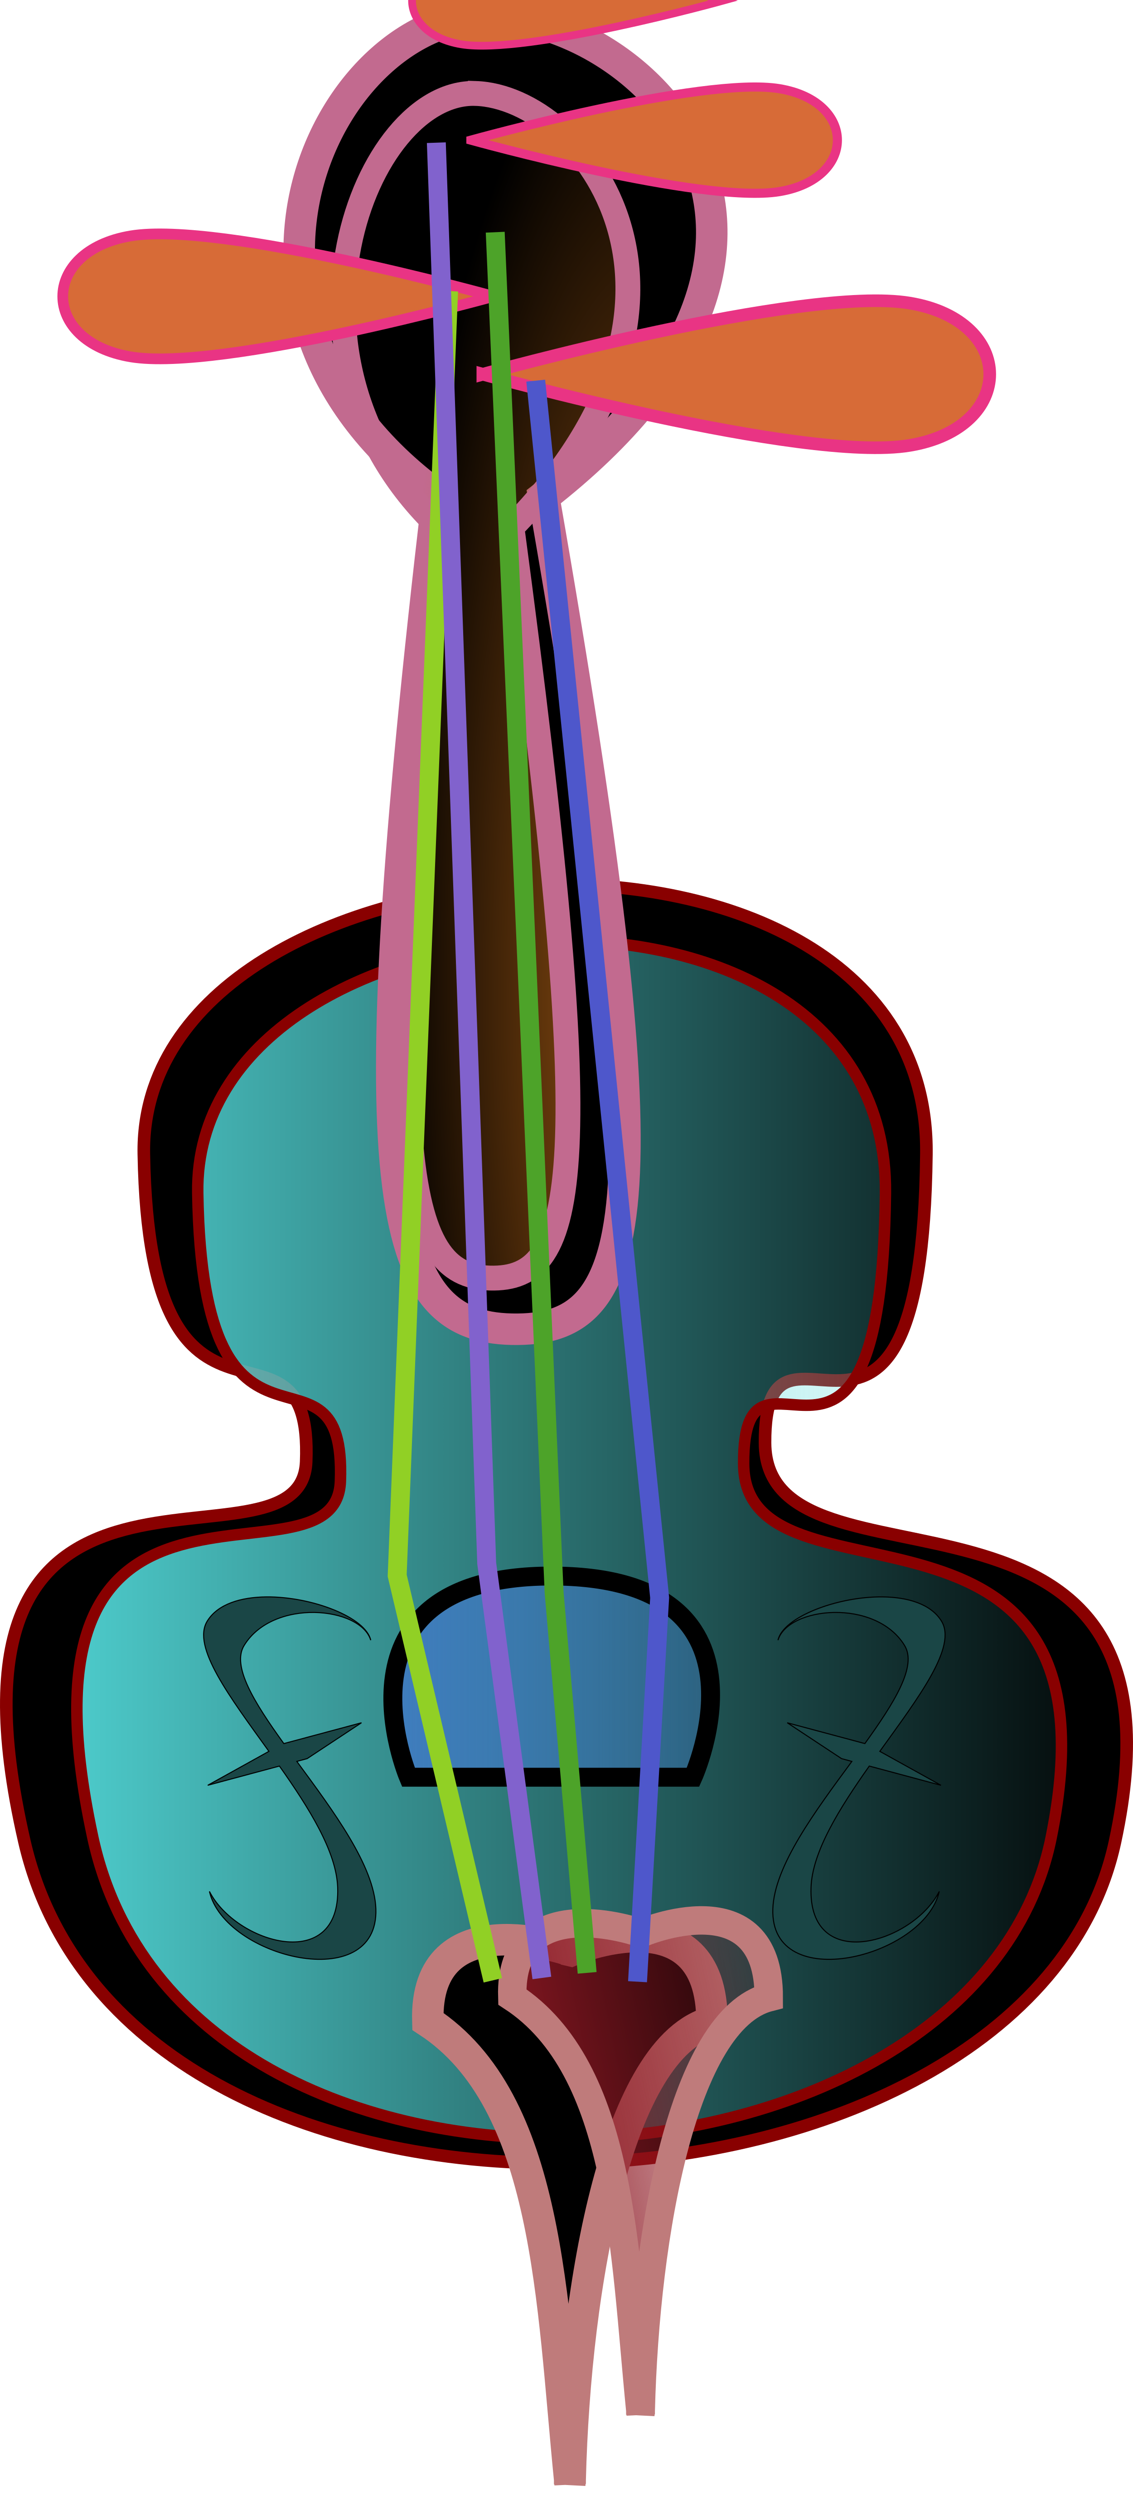 <?xml version="1.0"?><svg width="636.996" height="1405.527" xmlns="http://www.w3.org/2000/svg" xmlns:xlink="http://www.w3.org/1999/xlink">
 <defs>
  <linearGradient id="linearGradient8214">
   <stop stop-color="#407ac4" id="stop8216" offset="0"/>
   <stop stop-color="#407ac4" stop-opacity="0" id="stop8218" offset="1"/>
  </linearGradient>
  <linearGradient id="linearGradient5526">
   <stop stop-color="#8d1823" id="stop5528" offset="0"/>
   <stop stop-color="#8d1823" stop-opacity="0" id="stop5530" offset="1"/>
  </linearGradient>
  <linearGradient id="linearGradient3736">
   <stop stop-color="#b16115" id="stop3738" offset="0"/>
   <stop stop-color="#b16115" stop-opacity="0" id="stop3740" offset="1"/>
  </linearGradient>
  <linearGradient id="linearGradient2823">
   <stop stop-color="#53dbdb" id="stop2825" offset="0"/>
   <stop stop-color="#53dbdb" stop-opacity="0" id="stop2827" offset="1"/>
  </linearGradient>
  <linearGradient y2="0.5" x2="1.006" y1="0.5" x1="-0.006" id="linearGradient6423" xlink:href="#linearGradient2823"/>
  <linearGradient y2="0.5" x2="1.388" y1="0.5" x1="-0.003" id="linearGradient8222" xlink:href="#linearGradient8214"/>
  <radialGradient r="124.839" fy="259.627" fx="330.662" cy="259.627" cx="330.662" gradientTransform="matrix(1.304, -0.036, 0.077, 4.723, -69.691, -637.008)" gradientUnits="userSpaceOnUse" id="radialGradient10903" xlink:href="#linearGradient3736"/>
  <linearGradient y2="-0.001" x2="1.147" y1="0.5" x1="-0.002" id="linearGradient12678" xlink:href="#linearGradient5526"/>
 </defs>
 <g>
  <title>Layer 1</title>
  <g id="svg_1">
   <g id="layer1">
    <path fill="black" fill-rule="evenodd" stroke="#890000" stroke-width="7.087" stroke-miterlimit="4" id="path1872" d="m80.871,648.773c-3.26,-186.56 442.543,-217.036 439.968,0.091c-2.576,217.173 -91.121,67.676 -90.723,162.311c0.4,95.075 246.318,-5.206 196.734,224.395c-49.052,227.137 -554.675,254.194 -613.156,-0.4c-58.607,-255.145 155.579,-141.006 158.447,-213.4c3.855,-97.337 -88.01,13.536 -91.27,-172.997z"/>
    <path fill="url(#linearGradient6423)" fill-rule="evenodd" stroke="#890000" stroke-width="6.43" stroke-miterlimit="4" id="path6421" d="m111.171,670.73c-2.865,-174.788 388.91,-203.341 386.647,0.085c-2.263,203.47 -80.078,63.405 -79.728,152.069c0.352,89.075 216.466,-4.877 172.891,210.235c-43.108,212.804 -487.453,238.154 -538.846,-0.375c-51.505,-239.045 136.724,-132.108 139.244,-199.934c3.388,-91.195 -77.344,12.682 -80.208,-162.08z"/>
   </g>
   <g id="layer5">
    <path fill="#1a4646" fill-rule="evenodd" stroke="black" stroke-width="0.579px" id="path1894" d="m149.778,897.753c-14.405,0.127 -27.382,4.028 -33.269,13.626c-8.831,14.396 12.697,42.619 34.672,73.207l-34.383,19.079l40.299,-10.805c16.691,23.661 32.064,48.123 32.748,68.26c1.66,48.82 -57.228,31.427 -72.093,2.213c8.384,37.146 95.233,58.656 93.573,9.836c-0.839,-24.245 -23.914,-54.994 -44.436,-82.927l5.8,-1.562l30.535,-20.164l-43.64,11.702c-16.75,-23.249 -29.418,-43.596 -22.319,-55.169c16.382,-26.706 65.454,-21.767 71.167,-2.951c-2.756,-12.824 -32.977,-24.571 -58.655,-24.344z"/>
    <path fill="#1a4646" fill-rule="evenodd" stroke="black" stroke-width="0.579px" id="path1922" d="m496.05,897.753c14.405,0.127 27.382,4.028 33.269,13.626c8.831,14.396 -12.697,42.619 -34.672,73.207l34.383,19.079l-40.299,-10.805c-16.691,23.661 -32.064,48.123 -32.748,68.26c-1.66,48.82 57.228,31.427 72.093,2.213c-8.384,37.146 -95.233,58.656 -93.573,9.836c0.839,-24.245 23.914,-54.994 44.436,-82.927l-5.8,-1.562l-30.535,-20.164l43.64,11.702c16.75,-23.249 29.418,-43.596 22.319,-55.169c-16.382,-26.706 -65.454,-21.767 -71.167,-2.951c2.756,-12.824 32.977,-24.571 58.655,-24.344z"/>
   </g>
   <g display="inline" id="layer2">
    <path fill="black" fill-rule="evenodd" stroke="#c26a8f" stroke-width="17.717" stroke-miterlimit="4" id="path1874" d="m276.071,8.88c-90.594,-2.234 -174.196,164.494 -30,270c-45.978,393.145 -29.645,466.856 41.632,468.386c73.211,1.53 88.6,-63.779 17.993,-468.011c183.107,-142.95 59.035,-268.141 -29.625,-270.375z"/>
    <path fill="url(#radialGradient10903)" fill-rule="evenodd" stroke="#c26a8f" stroke-width="13.978" stroke-miterlimit="4" id="path10901" d="m267.363,52.536c-62.524,-2.015 -120.223,148.363 -20.705,243.523c-31.732,354.593 -20.46,421.075 28.733,422.455c50.527,1.38 61.148,-57.525 12.418,-422.117c126.372,-128.932 40.743,-241.847 -20.446,-243.862z"/>
   </g>
   <g id="layer3">
    <path fill="#d76b37" fill-rule="evenodd" stroke="#e93484" stroke-width="7.087" stroke-miterlimit="4" id="path1890" d="m271.457,210.393c0,0 180,-50 240,-40c60,10 60,70 0,80c-60,10 -240,-40 -240,-40z"/>
    <use height="1052.362" width="744.094" transform="matrix(0.723, 0, 0, 0.723, 68.481, -73.321)" id="use4635" xlink:href="#path1890" y="-0" x="0"/>
    <path fill="#d76b37" fill-rule="evenodd" stroke="#e93484" stroke-width="6.024" stroke-miterlimit="4" id="path4637" d="m277.533,166.619c0,0 -153,-42.5 -204,-34c-51,8.5 -51,59.5 0,68c51,8.5 204,-34 204,-34z"/>
    <use height="1052.362" width="744.094" transform="matrix(-0.614, 0, 0, 0.614, 573.328, -128.849)" id="use4639" xlink:href="#path1890" y="-0" x="0"/>
   </g>
   <g id="layer4">
    <path fill="black" fill-rule="evenodd" stroke="#bf7b7b" stroke-width="17.717" stroke-miterlimit="4" id="path1879" d="m319.888,1096.419c0,0 -81.378,-28.676 -79.344,40c68.454,44.739 69.794,157.976 79.75,257.562l0,2.688l0.141,-1.375l0.109,1.125l0,-2.203c2.739,-110.993 26.772,-243.774 79.75,-257.547c0.102,-74.387 -79.344,-40 -79.344,-40l-1.062,-0.25z"/>
    <path fill="url(#linearGradient12678)" fill-rule="evenodd" stroke="#bf7b7b" stroke-width="15.989" stroke-miterlimit="4" id="path12676" d="m359.636,1086.557c0,0 -73.444,-25.88 -71.608,36.1c61.779,40.377 62.99,142.573 71.974,232.45l0,2.425l0.127,-1.241l0.099,1.015l0,-1.988c2.472,-100.171 24.162,-220.006 71.974,-232.436c0.092,-67.134 -71.608,-36.1 -71.608,-36.1l-0.959,-0.226z"/>
   </g>
   <g id="layer6">
    <path fill="url(#linearGradient8222)" fill-rule="evenodd" stroke="black" stroke-width="10.63" stroke-miterlimit="4" id="path7311" d="m309.632,886.028c-127.846,0.246 -80,113.11 -80,113.11l160,0c0,0 51.291,-113.356 -80,-113.11z"/>
   </g>
   <g id="layer7">
    <path fill="none" fill-rule="evenodd" stroke="#91d025" stroke-width="10.63" stroke-miterlimit="4" id="path9996" d="m252.205,163.657l-28.898,722.106l53.78,227.56"/>
    <path fill="none" fill-rule="evenodd" stroke="#8162cd" stroke-width="10.63" stroke-miterlimit="4" id="path10000" d="m245.315,80.212l28.326,798.661l31.004,233.11"/>
    <path fill="none" fill-rule="evenodd" stroke="#4e57cb" stroke-width="10.63" stroke-miterlimit="4" id="path10004" d="m301.201,213.992l69.665,684.212l-12.441,215.886"/>
    <path fill="none" fill-rule="evenodd" stroke="#4da329" stroke-width="10.63" stroke-miterlimit="4" id="path10006" d="m278.425,130.547l33.11,764.784l18.564,213.78"/>
   </g>
  </g>
 </g>
</svg>